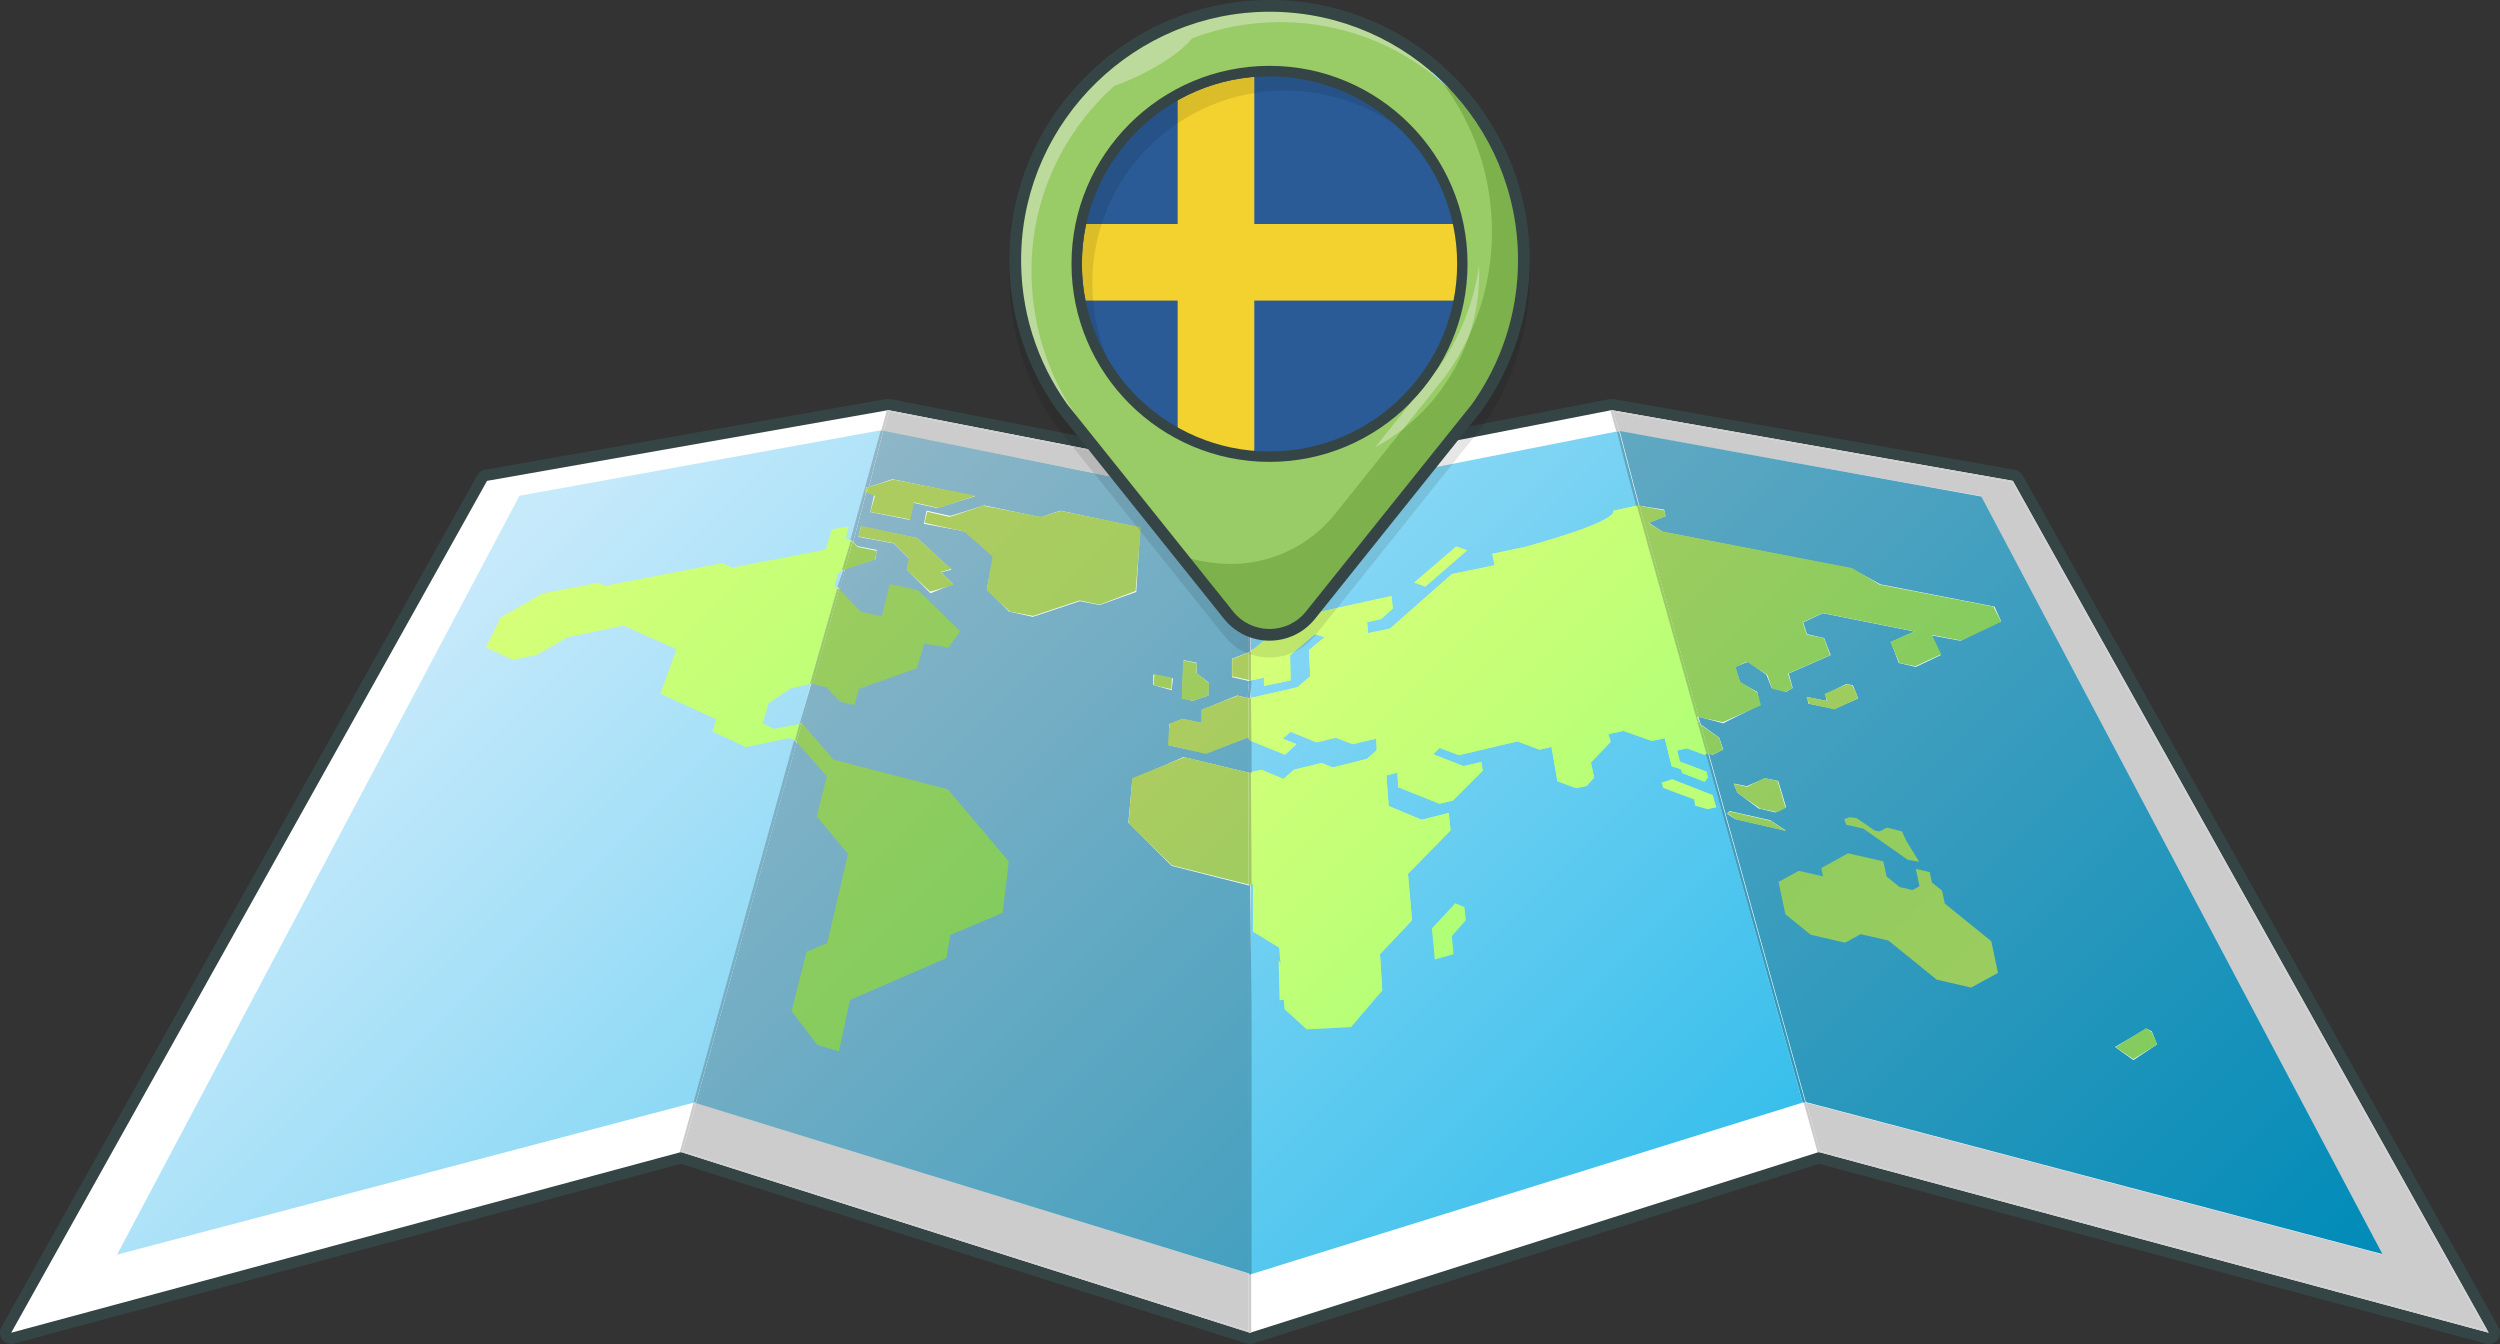 <?xml version="1.0" encoding="UTF-8" standalone="no"?> <svg xmlns="http://www.w3.org/2000/svg" xmlns:xlink="http://www.w3.org/1999/xlink" xmlns:serif="http://www.serif.com/" width="100%" height="100%" viewBox="0 0 2003 1077" version="1.1" xml:space="preserve" style="fill-rule:evenodd;clip-rule:evenodd;stroke-linecap:round;stroke-linejoin:round;stroke-miterlimit:2;"><rect x="0" y="0" width="2003" height="1077" fill="#333333" stroke="none"/> <g transform="matrix(1,0,0,1,-198.542,-122.568)"> <g transform="matrix(2,0,0,2,0,-5.118)"> <path d="M744.894,228.138L600,256.474L455.103,228.144L294.384,256.474L103.771,597.725L372.097,525.353L600,597.75L827.901,525.353L1096.23,597.731L905.616,256.476L744.894,228.138" style="fill:white;fill-rule:nonzero;"></path> </g> <g transform="matrix(2,0,0,2,0,-5.118)"> <path d="M744.894,228.138L600,256.474L455.103,228.144L294.384,256.474L103.771,597.725L372.097,525.353L600,597.75L827.901,525.353L1096.23,597.731L905.616,256.476L744.894,228.138" style="fill:none;fill-rule:nonzero;stroke:rgb(53,69,70);stroke-width:9px;"></path> <path d="M744.894,228.138L600,256.474L455.103,228.144L294.384,256.474L103.771,597.725L372.097,525.353L600,597.75L827.901,525.353L1096.23,597.731L905.616,256.476L744.894,228.138" style="fill:white;fill-rule:nonzero;"></path> </g> <g transform="matrix(1050.1,1050.1,1050.1,-1050.1,554.875,579.619)"> <path d="M0.576,0.039L0.344,0.271L0.356,0.311L0.386,0.324L0.447,0.47L0.721,0.315L0.576,0.039ZM0.136,-0.386L0,0.057L0.113,0.22C0.114,0.219 0.298,-0.108 0.298,-0.108L0.136,-0.386ZM0.338,0.277L0.282,0.333L0.394,0.5L0.43,0.48L0.397,0.364L0.379,0.327L0.368,0.328L0.353,0.316L0.338,0.277Z" style="fill:url(#_Linear1);fill-rule:nonzero;"></path> </g> <g transform="matrix(367.408,367.408,367.408,-367.408,1195.42,649.7)"> <path d="M0.515,-0.245C0.498,-0.252 0.479,-0.265 0.46,-0.281L0.436,-0.192C0.421,-0.135 0.35,-0.116 0.308,-0.157L0.308,-0.157C0.27,-0.196 0.283,-0.259 0.33,-0.281L0.308,-0.289L0.256,-0.237L0.255,-0.239L0.132,-0.117L0.141,-0.103L0.175,-0.089L0.176,-0.068L0.199,-0.03L0.216,-0.023L0.244,0.024L0.245,0.044L0.232,0.056L0.212,0.024L0.187,0.013L0.171,-0.013L0.131,-0.03L0.13,-0.046L0.151,-0.037L0.15,-0.061L0.098,-0.083L0.051,-0.036L0.09,0.026L0.092,0.052L0.062,0.079L0.065,0.11L0.051,0.103L0.047,0.053L0.075,0.026L0.052,-0.009L0.043,0L0.032,-0.017L0,0.015L0.008,0.095L0.093,0.228L0.108,0.216L0.107,0.192L0.095,0.173L0.108,0.162L0.127,0.191L0.135,0.318L0.172,0.374L0.157,0.384L0.183,0.424L0.271,0.4C0.233,0.357 0.216,0.312 0.233,0.295C0.251,0.276 0.305,0.3 0.353,0.347C0.4,0.394 0.423,0.448 0.405,0.467C0.388,0.484 0.343,0.467 0.3,0.428L0.276,0.518C0.27,0.538 0.258,0.553 0.242,0.563L0.262,0.594L0.609,0.399L0.607,0.396L0.581,0.384L0.573,0.371L0.588,0.362L0.628,0.38L0.636,0.375L0.637,0.367L0.603,0.352L0.598,0.355L0.584,0.348L0.546,0.371L0.535,0.354L0.493,0.334L0.48,0.314L0.491,0.308L0.492,0.264L0.512,0.251L0.513,0.234L0.504,0.22L0.476,0.207L0.432,0.238L0.422,0.222L0.389,0.207L0.34,0.128L0.311,0.115L0.311,0.101L0.357,0.121L0.372,0.145L0.383,0.137L0.383,0.072L0.372,0.054L0.309,0.027L0.292,0.042L0.283,0.027L0.319,-0.004L0.37,0.017L0.392,0.054L0.413,0.037L0.414,-0.057L0.469,-0.103L0.471,-0.175L0.513,-0.212L0.515,-0.245ZM0.412,-0.335L0.367,-0.292L0.432,-0.309C0.424,-0.318 0.417,-0.327 0.412,-0.335Z" style="fill:url(#_Linear2);fill-rule:nonzero;"></path> </g> <g transform="matrix(367.408,367.408,367.408,-367.408,1195.42,649.7)"> <path d="M0.519,-0.286L0.473,-0.337L0.427,-0.339L0.354,-0.278L0.308,-0.289L0.256,-0.237L0.255,-0.239L0.132,-0.117L0.141,-0.103L0.175,-0.089L0.176,-0.068L0.199,-0.03L0.216,-0.023L0.244,0.024L0.245,0.044L0.232,0.056L0.212,0.024L0.187,0.013L0.171,-0.013L0.131,-0.03L0.13,-0.046L0.151,-0.037L0.15,-0.061L0.098,-0.083L0.051,-0.036L0.09,0.026L0.092,0.052L0.062,0.079L0.065,0.11L0.051,0.103L0.047,0.053L0.075,0.026L0.052,-0.009L0.043,0L0.032,-0.017L0,0.015L0.008,0.095L0.093,0.228L0.108,0.216L0.107,0.192L0.095,0.173L0.108,0.162L0.127,0.191L0.135,0.318L0.172,0.374L0.157,0.384L0.183,0.424C0.183,0.424 0.258,0.553 0.242,0.563L0.262,0.594L0.609,0.399L0.607,0.396L0.581,0.384L0.573,0.371L0.588,0.362L0.628,0.38L0.636,0.375L0.637,0.367L0.603,0.352L0.598,0.355L0.584,0.348L0.546,0.371L0.535,0.354L0.493,0.334L0.48,0.314L0.491,0.308L0.492,0.264L0.512,0.251L0.513,0.234L0.504,0.22L0.476,0.207L0.432,0.238L0.422,0.222L0.389,0.207L0.34,0.128L0.311,0.115L0.311,0.101L0.357,0.121L0.372,0.145L0.383,0.137L0.383,0.072L0.372,0.054L0.309,0.027L0.292,0.042L0.283,0.027L0.319,-0.004L0.37,0.017L0.392,0.054L0.413,0.037L0.414,-0.057L0.469,-0.103L0.471,-0.175L0.513,-0.212L0.519,-0.286Z" style="fill:url(#_Linear3);fill-rule:nonzero;"></path> </g> <g transform="matrix(708.034,708.034,708.034,-708.034,1252.9,458.634)"> <path d="M0.401,-0.01L0.405,-0.012L0.429,-0.001L0.433,-0.004L0.442,0.001L0.446,0.007L0.437,0.012L0.405,-0.002L0.401,-0.01Z" style="fill:url(#_Linear4);fill-rule:nonzero;"></path> </g> <g transform="matrix(-183.527,-62.481,-62.481,183.527,1367.51,581.371)"> <path d="M-0.003,-0.099L0.046,-0.099L0.163,0.099L0.113,0.1L-0.003,-0.099Z" style="fill:url(#_Linear5);fill-rule:nonzero;"></path> </g> <g transform="matrix(234.67,234.67,234.67,-234.67,1212.48,722.811)"> <path d="M0.59,-0.022L0.648,-0.07L0.671,-0.029L0.637,-0.001L0.634,0.05L0.609,0.07L0.587,0.061L0.59,-0.022Z" style="fill:url(#_Linear6);fill-rule:nonzero;"></path> </g> <g transform="matrix(403.838,403.838,403.838,-403.838,683.198,518.408)"> <path d="M0.391,-0.111L0.342,-0.129L0.334,-0.113L0.253,-0.143L0.225,-0.083L0.149,-0.112L0.105,-0.179L0.092,-0.227L0.073,-0.256L0.034,-0.27L0.019,-0.226L0.037,-0.16L0.081,-0.095L0.091,-0.091L0.185,0.048L0.199,0.053L0.274,0.164L0.26,0.19L0.274,0.21L0.283,0.195L0.29,0.198L0.311,0.159L0.31,0.153L0.319,0.136L0.324,0.137L0.392,0.015L0.377,-0.009L0.37,-0.045L0.384,-0.071L0.401,-0.065L0.421,-0.035L0.433,-0.056L0.425,-0.059L0.391,-0.111Z" style="fill:url(#_Linear7);fill-rule:nonzero;"></path> </g> <g transform="matrix(2,0,0,2,0,-5.312)"> <path d="M599.499,597.164L372.703,525.141L378.144,505.657L599.499,574.107L599.499,597.164M599.499,265.817L453.25,236.735L455.461,228.821L599.499,256.992L599.499,265.817" style="fill:rgb(204,204,204);fill-rule:nonzero;"></path> </g> <g transform="matrix(1050.1,1050.1,1050.1,-1050.1,671.023,463.471)"> <path d="M0.575,-0.072L0.299,-0.218L0.152,0.043L0.16,0.058L0.157,0.062L0.148,0.056L0.145,0.056L0.131,0.08L0.135,0.082L0.14,0.074L0.158,0.086L0.153,0.094L0.164,0.101L0.174,0.12L0.136,0.095L0.13,0.083L0.114,0.11L0.281,0.221L0.338,0.165L0.334,0.156L0.341,0.149L0.349,0.154L0.355,0.147L0.35,0.144L0.342,0.125L0.347,0.12L0.338,0.114L0.335,0.107L0.343,0.099L0.36,0.11L0.37,0.132L0.371,0.132L0.384,0.119L0.353,0.1L0.342,0.072L0.357,0.054L0.39,0.054L0.427,0.076L0.575,-0.072ZM0.316,0.137L0.33,0.122L0.335,0.125L0.339,0.133L0.334,0.138L0.326,0.137L0.322,0.141L0.316,0.137ZM0.31,0.12L0.314,0.116L0.323,0.121L0.319,0.126L0.31,0.12ZM0.161,0.096L0.165,0.09L0.184,0.103L0.204,0.104L0.214,0.089L0.231,0.089L0.242,0.096L0.254,0.12L0.263,0.126L0.272,0.145L0.249,0.171L0.212,0.147L0.207,0.137L0.181,0.12L0.172,0.103L0.161,0.096ZM0.142,0.065L0.145,0.06L0.161,0.071L0.173,0.071L0.176,0.066L0.194,0.066L0.199,0.078L0.19,0.078L0.193,0.083L0.168,0.082L0.142,0.065Z" style="fill:url(#_Linear8);fill-rule:nonzero;"></path> </g> <g transform="matrix(367.408,367.408,367.408,-367.408,991.774,853.342)"> <path d="M0.252,0.312L0.147,0.249L0.054,0.248L0.009,0.301L0.043,0.381L0.13,0.434L0.252,0.312ZM0.063,0.408L0.012,0.376L-0.01,0.401L-0.001,0.421L0.024,0.437L0.01,0.452L0.034,0.506L0.049,0.515L0.093,0.471L0.09,0.47L0.063,0.408ZM0.029,0.535L0.007,0.521L-0.012,0.54L-0.001,0.565L0.029,0.535Z" style="fill:url(#_Linear9);fill-rule:nonzero;"></path> </g> <g transform="matrix(690.2,690.2,690.2,-690.2,985.562,504.95)"> <path d="M0.11,-0.051L0.094,-0.062L0.068,-0.063L0.052,-0.04L0.021,-0.042L-0.007,-0.06L-0.012,-0.052L0.004,-0.042L0.017,-0.016L0.057,0.011L0.065,0.026L0.121,0.063L0.155,0.023L0.142,-0.006L0.128,-0.015L0.11,-0.051Z" style="fill:url(#_Linear10);fill-rule:nonzero;"></path> </g> <g transform="matrix(762.856,762.856,762.856,-762.856,948.415,536.521)"> <path d="M-0.012,-0.015L-0.037,-0.032L-0.043,-0.021L-0.049,-0.024L-0.051,-0.02L-0.042,-0.003L0.01,0.032L-0.003,0.006L-0.019,-0.004L-0.012,-0.015Z" style="fill:url(#_Linear11);fill-rule:nonzero;"></path> </g> <g transform="matrix(605.598,605.598,605.598,-605.598,883.771,525.751)"> <path d="M0.108,-0.009L0.078,-0.01L0.072,-0.001L0.052,-0.001L0.024,-0.02L0.019,-0.011L0.064,0.018L0.107,0.02L0.102,0.011L0.119,0.011L0.108,-0.009Z" style="fill:url(#_Linear12);fill-rule:nonzero;"></path> </g> <g transform="matrix(391.258,391.258,391.258,-391.258,1054.11,571.01)"> <path d="M0.273,-0.016L0.259,-0.026L0.221,0.015L0.238,0.026L0.247,0.016L0.271,0.018L0.283,0.005L0.273,-0.016Z" style="fill:url(#_Linear13);fill-rule:nonzero;"></path> </g> <g transform="matrix(-782.892,-178.48,-178.48,782.892,1328.99,714.431)"> <path d="M0.244,0.005L0.262,0.005L0.264,-0.006L0.246,-0.006L0.244,0.005Z" style="fill:url(#_Linear14);fill-rule:nonzero;"></path> </g> <g transform="matrix(403.838,403.838,403.838,-403.838,659.063,542.543)"> <path d="M0.785,-0.261L0.757,-0.276L0.698,-0.268L0.654,-0.194L0.666,-0.165L0.598,-0.056L0.53,-0.05L0.5,-0L0.436,0.004L0.423,0.028L0.423,0.028L0.49,0.023L0.633,0.107L0.765,0.096L0.81,0.039L0.78,-0.035L0.799,-0.062L0.745,-0.199L0.785,-0.261ZM0.457,0.098L0.439,0.087L0.412,0.088L0.395,0.078L0.327,0.198L0.371,0.197L0.396,0.213L0.372,0.253L0.406,0.275L0.488,0.276C0.489,0.276 0.493,0.248 0.493,0.248L0.465,0.228C0.465,0.228 0.483,0.196 0.482,0.196L0.445,0.118L0.457,0.098ZM0.313,0.223L0.293,0.258L0.303,0.258L0.326,0.273L0.333,0.263L0.313,0.223Z" style="fill:url(#_Linear15);fill-rule:nonzero;"></path> </g> <g transform="matrix(2,0,0,2,0,-5.106)"> <path d="M600,597.744L599.929,597.722L372.097,525.347L371.536,525.498L377.106,505.555L377.668,505.406L378.144,505.554L372.703,525.038L599.499,597.061L599.499,574.004L600,574.158L600.5,574.004L600.5,597.586L600.071,597.722L600,597.744M600,265.814L599.499,265.714L599.499,256.889L455.461,228.718L453.25,236.632L452.759,236.534L452.212,236.632L454.557,228.235L455.103,228.138L600,256.468L600.5,256.37L600.5,265.714L600,265.814" style="fill:rgb(204,204,204);fill-rule:nonzero;"></path> </g> <g transform="matrix(1050.1,1050.1,1050.1,-1050.1,670.985,463.509)"> <path d="M0.576,-0.072L0.575,-0.072L0.47,0.033C0.47,0.033 0.471,0.033 0.471,0.034L0.576,-0.071L0.576,-0.072ZM0.298,-0.219L0.198,-0.042L0.199,-0.042L0.199,-0.042L0.2,-0.042L0.299,-0.218L0.298,-0.218L0.298,-0.219ZM0.475,0.028L0.427,0.076L0.427,0.077L0.427,0.077L0.427,0.077L0.475,0.03C0.475,0.029 0.475,0.029 0.475,0.028ZM0.384,0.119L0.384,0.119L0.371,0.132L0.372,0.132L0.372,0.132L0.373,0.132L0.385,0.12L0.384,0.119L0.384,0.119ZM0.195,-0.033L0.194,-0.033L0.194,-0.033L0.194,-0.034L0.183,-0.014L0.183,-0.014L0.183,-0.014L0.184,-0.013L0.195,-0.033ZM0.356,0.148L0.355,0.147L0.349,0.154L0.349,0.155L0.349,0.155L0.35,0.155L0.356,0.148L0.356,0.148L0.356,0.148ZM0.338,0.165L0.281,0.222L0.282,0.222L0.282,0.222L0.338,0.166L0.338,0.165L0.338,0.165L0.338,0.165ZM0.158,0.033L0.157,0.033L0.157,0.033L0.156,0.033L0.152,0.041L0.152,0.042L0.152,0.042L0.152,0.043L0.158,0.033ZM0.145,0.056L0.144,0.056L0.144,0.056L0.143,0.056L0.113,0.109L0.114,0.11L0.114,0.11L0.13,0.083L0.129,0.082L0.131,0.079L0.131,0.08L0.145,0.056Z" style="fill:url(#_Linear16);fill-rule:nonzero;"></path> </g> <g transform="matrix(367.408,367.408,367.408,-367.408,1016.75,828.362)"> <path d="M0.254,0.245L0.252,0.244L0.13,0.366L0.131,0.367L0.131,0.367L0.132,0.369L0.255,0.247L0.254,0.245L0.254,0.245ZM0.098,0.404L0.096,0.403L0.096,0.403L0.093,0.403L0.049,0.447L0.05,0.448L0.05,0.448L0.051,0.45L0.098,0.404ZM0.031,0.468L0.029,0.467L-0.001,0.497L-0,0.499L-0,0.499L0,0.501L0.032,0.469L0.031,0.468L0.031,0.468Z" style="fill:url(#_Linear17);fill-rule:nonzero;"></path> </g> <g transform="matrix(762.856,762.856,762.856,-762.856,914.337,570.599)"> <path d="M-0.049,0.02L-0.05,0.02L-0.052,0.024L-0.051,0.025L-0.049,0.02Z" style="fill:url(#_Linear18);fill-rule:nonzero;"></path> </g> <g transform="matrix(403.838,403.838,403.838,-403.838,764.761,436.845)"> <path d="M0.436,-0.258L0.434,-0.258L0.434,-0.257L0.433,-0.258L0.421,-0.237L0.422,-0.235L0.422,-0.235L0.423,-0.234L0.436,-0.258ZM0.395,-0.184L0.393,-0.185L0.393,-0.185L0.392,-0.187L0.324,-0.065L0.325,-0.064L0.325,-0.064L0.327,-0.064L0.395,-0.184ZM0.311,-0.043L0.29,-0.004L0.291,-0.004L0.291,-0.004L0.293,-0.004L0.313,-0.038L0.312,-0.04L0.312,-0.04L0.311,-0.043Z" style="fill:url(#_Linear19);fill-rule:nonzero;"></path> </g> <g transform="matrix(2,0,0,2,0,-5.48)"> <path d="M1095.22,597.12L828.307,525.13L822.892,505.741L1053.54,566.547L892.781,262.771L747.785,236.813L745.589,228.949L905.295,257.108L1095.22,597.12" style="fill:rgb(204,204,204);fill-rule:nonzero;"></path> </g> <g transform="matrix(1050.1,1050.1,1050.1,-1050.1,1412.18,-277.689)"> <path d="M1,-0.338L0.722,-0.5L0.552,-0.404L0.554,-0.403L0.556,-0.397L0.55,-0.394L0.538,-0.396L0.534,-0.394L0.546,-0.387L0.553,-0.366L0.547,-0.362L0.537,-0.365L0.529,-0.361L0.532,-0.354L0.544,-0.352L0.551,-0.355L0.558,-0.351L0.559,-0.347L0.552,-0.343L0.561,-0.32L0.552,-0.316L0.544,-0.321L0.538,-0.318L0.542,-0.307L0.584,-0.279L0.579,-0.292L0.59,-0.297L0.598,-0.292L0.603,-0.278L0.592,-0.274L0.605,-0.265L0.613,-0.242L0.605,-0.239L0.553,-0.274L0.536,-0.279L0.45,-0.337L0.441,-0.339L0.445,-0.33L0.442,-0.328L0.431,-0.336L0.395,-0.315L0.558,-0.202L1,-0.338ZM0.824,-0.342L0.819,-0.361L0.831,-0.359L0.834,-0.344L0.827,-0.341L0.824,-0.342ZM0.582,-0.418L0.582,-0.42L0.587,-0.419L0.611,-0.404L0.601,-0.406L0.582,-0.418ZM0.573,-0.406L0.578,-0.408L0.592,-0.406L0.6,-0.401L0.602,-0.395L0.589,-0.388L0.583,-0.392L0.579,-0.402L0.573,-0.406ZM0.568,-0.345L0.571,-0.347L0.583,-0.339L0.588,-0.326L0.581,-0.323L0.578,-0.325L0.574,-0.337L0.577,-0.339L0.568,-0.345Z" style="fill:url(#_Linear20);fill-rule:nonzero;"></path> </g> <g transform="matrix(367.408,367.408,367.408,-367.408,1568.64,276.474)"> <path d="M0.616,-0.611L0.612,-0.614L0.571,-0.591L0.605,-0.585L0.622,-0.594L0.616,-0.611ZM0.592,-0.564L0.56,-0.585L0.265,-0.419L0.297,-0.397L0.305,-0.402L0.294,-0.428L0.318,-0.422L0.565,-0.255L0.613,-0.243L0.761,-0.143L0.786,-0.151L0.763,-0.215L0.725,-0.241L0.756,-0.252L0.741,-0.293L0.72,-0.307L0.687,-0.294L0.702,-0.256L0.582,-0.336L0.57,-0.368L0.588,-0.377L0.61,-0.362L0.636,-0.374L0.61,-0.44L0.631,-0.451L0.627,-0.463L0.609,-0.474L0.589,-0.464L0.552,-0.472L0.546,-0.49L0.566,-0.501L0.597,-0.494L0.615,-0.504L0.592,-0.564Z" style="fill:url(#_Linear21);fill-rule:nonzero;"></path> </g> <g transform="matrix(1035.38,1035.38,1035.38,-1035.38,1126.52,301.816)"> <path d="M0.478,0.008L0.454,-0.007L0.448,-0.008L0.449,-0.006L0.468,0.006L0.478,0.008Z" style="fill:url(#_Linear22);fill-rule:nonzero;"></path> </g> <g transform="matrix(332.55,332.55,332.55,-332.55,1646.01,693.528)"> <path d="M0.811,-0.024L0.775,-0.031L0.789,0.029L0.8,0.031L0.822,0.023L0.811,-0.024Z" style="fill:url(#_Linear23);fill-rule:nonzero;"></path> </g> <g transform="matrix(563.596,563.596,563.596,-563.596,1511.54,525.25)"> <path d="M0.286,-0.008L0.264,-0.022L0.257,-0.019L0.275,-0.007L0.268,-0.004L0.277,0.019L0.282,0.022L0.295,0.017L0.286,-0.008Z" style="fill:url(#_Linear24);fill-rule:nonzero;"></path> </g> <g transform="matrix(583.412,583.412,583.412,-583.412,1363.76,510.215)"> <path d="M0.447,-0.004L0.433,-0.013L0.406,-0.018L0.398,-0.014L0.409,-0.007L0.415,0.011L0.426,0.018L0.45,0.005L0.447,-0.004Z" style="fill:url(#_Linear25);fill-rule:nonzero;"></path> </g> <g transform="matrix(759.862,759.862,759.862,-759.862,1333.48,428.513)"> <path d="M0.518,0.012L0.511,0.007L0.471,-0L0.46,-0.007L0.456,-0.005L0.458,-0.001L0.462,0.002L0.478,0.005L0.481,0.007L0.483,0.013L0.493,0.019C0.495,0.018 0.498,0.017 0.501,0.016L0.518,0.012Z" style="fill:url(#_Linear26);fill-rule:nonzero;"></path> </g> <g transform="matrix(1.411,0.325,0.208,0.985,229.905,38.296)"> <path d="M1010.25,476.703L1005.23,471.682L1005.23,463.232L997.352,463.232L997.352,477.315L992.71,481.959L985.413,481.959L978.907,475.453L978.907,463.232L958.88,463.232L941.021,481.092L941.021,487.929L927.245,487.929L913.774,501.399L913.774,527.728L926.301,540.254L945.818,540.254L956.163,529.909L971.942,529.909L995.853,553.82L1015.41,553.82L1033.26,535.978L1033.26,510.176L1010.25,487.171L1010.25,476.703Z" style="fill:url(#_Linear27);"></path> </g> <g transform="matrix(2,0,0,2,0,-5.156)"> <path d="M1096.23,597.75L827.901,525.372L827.424,525.523L821.854,505.579L822.331,505.431L822.892,505.579L828.307,524.968L1095.22,596.958L905.295,256.946L745.589,228.787L747.785,236.651L747.238,236.553L746.746,236.651L744.412,228.291L744.401,228.253L744.894,228.157L905.616,256.495L1096.23,597.75M744.894,228.157L744.807,228.649L744.894,228.157" style="fill:rgb(204,204,204);fill-rule:nonzero;"></path> </g> <g transform="matrix(1050.1,1050.1,1050.1,-1050.1,1292.11,-157.613)"> <path d="M0.722,-0.386L0.722,-0.386L0.721,-0.387L0.551,-0.291L0.552,-0.29L0.552,-0.29L0.552,-0.29L0.722,-0.386ZM0.538,-0.282L0.537,-0.282L0.534,-0.28L0.534,-0.28L0.538,-0.282ZM0.537,-0.282L0.537,-0.282L0.537,-0.282L0.537,-0.282ZM0.534,-0.28L0.534,-0.28L0.534,-0.28L0.534,-0.28ZM0.431,-0.222L0.431,-0.222L0.431,-0.222L0.43,-0.223L0.394,-0.202L0.394,-0.202L0.395,-0.201L0.431,-0.222Z" style="fill:url(#_Linear28);fill-rule:nonzero;"></path> </g> <g transform="matrix(367.408,367.408,367.408,-367.408,1466.2,378.915)"> <path d="M0.612,-0.335L0.61,-0.336L0.61,-0.336L0.609,-0.338L0.262,-0.143L0.263,-0.141L0.263,-0.141L0.265,-0.14L0.56,-0.306L0.558,-0.307L0.568,-0.313L0.571,-0.312L0.612,-0.335ZM0.568,-0.313L0.568,-0.313L0.568,-0.313L0.568,-0.313ZM0.558,-0.307L0.558,-0.307L0.558,-0.307L0.558,-0.307Z" style="fill:url(#_Linear29);fill-rule:nonzero;"></path> </g> <g transform="matrix(0.192,0,0,0.192,985.277,124.165)"> <g transform="matrix(2,0,0,2,-4766.75,-1321.91)"> <path d="M2983.38,2028.59C2962.43,2028.59 2942.28,2023.3 2924.53,2013.49C2920.49,2012.4 2916.74,2010.14 2913.82,2006.8C2904.37,2000.2 2895.78,1992.21 2888.37,1982.95L2542.02,1550.39C2541.73,1550.03 2541.46,1549.67 2541.19,1549.3C2472.35,1452.71 2437.63,1338.84 2440.78,1220C2441.11,1207.41 2441.88,1194.88 2443.08,1182.44C2452.11,1276.72 2485.48,1366.22 2541.19,1444.39C2541.45,1444.76 2541.73,1445.13 2542.01,1445.48L2888.37,1878.04C2895.77,1887.29 2904.34,1895.29 2913.78,1901.88C2916.73,1905.27 2920.53,1907.56 2924.63,1908.64C2942.36,1918.41 2962.47,1923.68 2983.38,1923.68C3020.53,1923.68 3055.16,1907.05 3078.39,1878.04L3424.74,1445.48C3425.02,1445.13 3425.3,1444.76 3425.56,1444.39C3481.16,1366.38 3514.62,1276.66 3523.67,1182.28C3525.33,1199.59 3526.17,1217.08 3526.17,1234.68C3526.17,1348.16 3491.38,1456.95 3425.56,1549.3C3425.3,1549.67 3425.02,1550.03 3424.74,1550.39L3078.39,1982.95C3055.16,2011.95 3020.53,2028.59 2983.38,2028.59Z" style="fill-opacity:0.1;fill-rule:nonzero;"></path> </g> <g transform="matrix(2,0,0,2,-4766.75,-1182.28)"> <path d="M3007.8,1569.68C2906.92,1569.68 2814.37,1533.35 2742.55,1473.07C2810.4,1521.9 2893.59,1550.69 2983.38,1550.69C3099.82,1550.69 3205.17,1502.27 3280.34,1424.51L3203.7,1520.22C3145.37,1551.76 3078.64,1569.68 3007.8,1569.68ZM3328.85,1363.92C3371.64,1298.86 3396.55,1221.04 3396.55,1137.51C3396.55,1010.57 3339,896.807 3248.62,820.955C3349.07,893.244 3415.88,1009.47 3420.7,1141.23C3409.55,1218.9 3380.16,1292.58 3334.06,1357.42L3328.85,1363.92Z" style="fill:rgb(187,218,155);fill-rule:nonzero;"></path> </g> <g transform="matrix(2,0,0,2,-4766.75,-1182.28)"> <path d="M2917.59,1534.48C2726.7,1503.09 2581.06,1337.31 2581.06,1137.51C2581.06,915.319 2761.18,735.195 2983.38,735.195C3205.57,735.195 3385.69,915.319 3385.69,1137.51C3385.69,1337.31 3240.05,1503.09 3049.16,1534.48L2917.59,1534.48Z" style="fill:rgb(43,91,151);"></path> <clipPath id="_clip30"> <path d="M2917.59,1534.48C2726.7,1503.09 2581.06,1337.31 2581.06,1137.51C2581.06,915.319 2761.18,735.195 2983.38,735.195C3205.57,735.195 3385.69,915.319 3385.69,1137.51C3385.69,1337.31 3240.05,1503.09 3049.16,1534.48L2917.59,1534.48Z"></path> </clipPath> <g clip-path="url(#_clip30)"> <g transform="matrix(18.414,0,0,18.414,-9146.03,-29473.5)"> <rect x="648.299" y="1640.49" width="8.683" height="43.423" style="fill:rgb(243,209,46);fill-rule:nonzero;"></rect> </g> <g transform="matrix(18.414,0,0,18.414,-9146.03,-29473.5)"> <rect x="626.587" y="1657.86" width="74.438" height="8.682" style="fill:rgb(243,209,46);fill-rule:nonzero;"></rect> </g> </g> </g> <g transform="matrix(2,0,0,2,-4766.75,-1182.28)"> <path d="M2983.38,1911.47C2949.95,1911.47 2918.79,1896.5 2897.9,1870.41L2551.55,1437.85C2551.41,1437.67 2551.27,1437.49 2551.14,1437.3C2483.85,1342.89 2449.9,1231.58 2452.98,1115.42C2456.65,977.068 2513.85,847.265 2614.05,749.925C2714.11,652.724 2845.32,599.195 2983.52,599.195C2986.34,599.195 2989.17,599.217 2991.99,599.261C3131.9,601.489 3263.08,657.664 3361.38,757.436C3459.77,857.32 3513.96,989.551 3513.96,1129.78C3513.96,1240.69 3479.95,1347.03 3415.62,1437.3C3415.49,1437.49 3415.35,1437.67 3415.21,1437.85L3068.85,1870.41C3047.96,1896.5 3016.8,1911.47 2983.38,1911.47ZM3385.69,1137.51C3385.69,1359.71 3205.57,1539.83 2983.38,1539.83C2761.18,1539.83 2581.06,1359.71 2581.06,1137.51C2581.06,915.319 2761.18,735.195 2983.38,735.195C3205.57,735.195 3385.69,915.319 3385.69,1137.51Z" style="fill:rgb(153,204,103);"></path> </g> <g transform="matrix(2,0,0,2,-4766.75,-1182.28)"> <path d="M2983.38,746.053C2767.52,746.053 2591.92,921.66 2591.92,1137.51C2591.92,1353.36 2767.52,1528.97 2983.38,1528.97C3199.23,1528.97 3374.84,1353.36 3374.84,1137.51C3374.84,921.66 3199.23,746.053 2983.38,746.053ZM2983.38,1550.69C2755.55,1550.69 2570.2,1365.34 2570.2,1137.51C2570.2,909.688 2755.55,724.338 2983.38,724.338C3211.2,724.338 3396.55,909.688 3396.55,1137.51C3396.55,1365.34 3211.2,1550.69 2983.38,1550.69Z" style="fill:rgb(53,69,70);fill-rule:nonzero;"></path> </g> <g transform="matrix(2,0,0,2,-4766.75,-1182.28)"> <path d="M2644.98,1334.15C2611.25,1276.33 2591.92,1209.14 2591.92,1137.51C2591.92,921.66 2767.52,746.053 2983.38,746.053C3085.9,746.053 3179.35,785.671 3249.21,850.401C3183.41,803.495 3102.91,775.905 3015.94,775.905C2793.75,775.905 2613.63,956.03 2613.63,1178.22C2613.63,1233.52 2624.79,1286.2 2644.98,1334.15Z" style="fill-opacity:0.1;fill-rule:nonzero;"></path> </g> <g transform="matrix(2,0,0,2,-4766.75,-1182.28)"> <path d="M2686.09,1408.58C2620.85,1337.07 2581.06,1241.94 2581.06,1137.51C2581.06,915.319 2761.18,735.195 2983.38,735.195C3119.89,735.195 3240.5,803.198 3313.23,907.16C3293.98,886.063 3272.52,867.018 3249.21,850.401C3179.35,785.671 3085.9,746.053 2983.38,746.053C2767.52,746.053 2591.92,921.66 2591.92,1137.51C2591.92,1209.14 2611.25,1276.33 2644.98,1334.15C2656.07,1360.5 2669.9,1385.43 2686.09,1408.58Z" style="fill:rgb(53,69,70);fill-rule:nonzero;"></path> </g> <g transform="matrix(2,0,0,2,-4766.75,-1182.28)"> <path d="M2983.41,1899.24C2966.11,1899.24 2939.8,1894.67 2924.51,1885.54L2924.49,1885.56C2920.4,1883.12 2916.46,1880.35 2912.7,1877.26L2912.59,1877.12C2914.02,1878.3 2915.49,1879.44 2916.98,1880.53L2815.31,1751.06C2816.03,1751.28 2816.74,1751.5 2817.46,1751.72C2843.64,1759.72 2877.34,1763.58 2903.81,1763.58C2986.59,1763.58 3066.9,1725.81 3120.42,1658.97L3262.26,1481.82C3325.39,1432.34 3373.79,1364.93 3399.76,1287.31C3430.36,1221.24 3447.47,1147.67 3447.47,1070.07C3447.47,953.496 3408.99,845.919 3344.04,759.329C3349.67,764.199 3355.2,769.197 3360.62,774.3C3446.53,865.44 3499.81,987.696 3501.7,1122.38L3501.7,1122.87C3501.7,1122.99 3501.71,1123.12 3501.71,1123.23L3501.71,1123.78C3501.72,1123.87 3501.72,1123.97 3501.72,1124.07L3501.72,1124.65C3501.72,1124.73 3501.73,1124.83 3501.73,1124.91L3501.73,1125.94C3501.74,1126.02 3501.74,1126.1 3501.74,1126.18L3501.74,1127.64C3501.74,1127.72 3501.74,1127.81 3501.75,1127.89L3501.75,1129.78C3501.75,1241.81 3466.09,1345.44 3405.67,1430.21L3059.32,1862.78C3054.41,1868.9 3048.95,1874.26 3043.07,1878.84C3025.63,1892.44 3004.52,1899.24 2983.41,1899.24Z" style="fill:rgb(125,177,76);fill-rule:nonzero;"></path> </g> <g transform="matrix(2,0,0,2,-4766.75,-1182.28)"> <path d="M2907.65,1863.04C2907.64,1863.03 2907.63,1863.02 2907.62,1863.01C2907.63,1863.02 2907.64,1863.03 2907.65,1863.04Z" style="fill:rgb(55,161,210);fill-rule:nonzero;"></path> </g> <g transform="matrix(2,0,0,2,-4766.75,-1182.28)"> <path d="M2924.63,1908.64C2920.53,1907.56 2916.73,1905.27 2913.78,1901.88C2917.28,1904.33 2920.91,1906.58 2924.63,1908.64Z" style="fill:rgb(189,138,139);fill-rule:nonzero;"></path> </g> <g transform="matrix(2,0,0,2,-4766.75,-1182.28)"> <path d="M2983.38,1899.26C2966.07,1899.26 2948.77,1894.69 2933.49,1885.56L2933.51,1885.54C2948.8,1894.67 2966.11,1899.24 2983.41,1899.24C3004.52,1899.24 3025.63,1892.44 3043.07,1878.84C3025.62,1892.45 3004.5,1899.26 2983.38,1899.26ZM2921.7,1877.26C2916.57,1873.04 2911.78,1868.21 2907.43,1862.78C2907.5,1862.86 2907.56,1862.93 2907.62,1863.01C2907.63,1863.02 2907.64,1863.03 2907.65,1863.04C2911.9,1868.32 2916.59,1873 2921.59,1877.12L2921.7,1877.26ZM2907.43,1862.78L2803.52,1733L2907.43,1862.78ZM3501.75,1129.78L3501.75,1129.35L3501.75,1129.78ZM3501.75,1129.26L3501.75,1128.92L3501.75,1129.26ZM3501.75,1128.78L3501.75,1128.49L3501.75,1128.78ZM3501.75,1128.35L3501.75,1128.07L3501.75,1128.35ZM3501.75,1127.89C3501.74,1127.81 3501.74,1127.72 3501.74,1127.64C3501.74,1127.73 3501.74,1127.81 3501.75,1127.89ZM3501.74,1127.46L3501.74,1127.23L3501.74,1127.46ZM3501.74,1127.03L3501.74,1126.79L3501.74,1127.03ZM3501.74,1126.62L3501.74,1126.37L3501.74,1126.62ZM3501.74,1126.18C3501.74,1126.1 3501.74,1126.02 3501.73,1125.94C3501.74,1126.03 3501.74,1126.09 3501.74,1126.18ZM3501.73,1125.76L3501.73,1125.51L3501.73,1125.76ZM3501.73,1125.33L3501.73,1125.08L3501.73,1125.33ZM3501.73,1124.91C3501.73,1124.83 3501.72,1124.73 3501.72,1124.65C3501.72,1124.74 3501.73,1124.83 3501.73,1124.91ZM3501.72,1124.49L3501.72,1124.21L3501.72,1124.49ZM3501.72,1124.07C3501.72,1123.97 3501.72,1123.87 3501.71,1123.78C3501.72,1123.88 3501.72,1123.96 3501.72,1124.07ZM3501.71,1123.65L3501.71,1123.3L3501.71,1123.65ZM3501.71,1123.23C3501.71,1123.12 3501.7,1122.99 3501.7,1122.87C3501.7,1122.99 3501.71,1123.11 3501.71,1123.23ZM3501.7,1122.8L3501.7,1122.38L3501.7,1122.8ZM3501.7,1122.38C3499.81,987.696 3446.53,865.44 3360.62,774.3C3360.74,774.421 3360.87,774.536 3360.99,774.657C3348.9,761.796 3336.14,749.55 3322.8,737.979L3322.8,737.975C3430.69,831.518 3499.55,968.889 3501.7,1122.38Z" style="fill:rgb(41,182,246);fill-rule:nonzero;"></path> </g> <g transform="matrix(2,0,0,2,-4766.75,-1182.28)"> <path d="M3203.7,1520.22L3280.34,1424.51C3298.32,1405.91 3314.58,1385.62 3328.85,1363.92L3334.06,1357.42C3380.16,1292.58 3409.55,1218.9 3420.7,1141.23C3420.88,1146.31 3420.98,1151.39 3420.98,1156.51C3420.98,1202.2 3413.52,1246.19 3399.76,1287.31C3386.19,1316.62 3369.96,1344.46 3351.39,1370.51L3262.26,1481.82C3243.92,1496.2 3224.33,1509.07 3203.7,1520.22Z" style="fill:rgb(187,218,155);fill-rule:nonzero;"></path> </g> <g transform="matrix(2,0,0,2,-4766.75,-1182.28)"> <path d="M2581.8,1456.42L2554.75,1432.55C2504.56,1362.13 2477.78,1276.33 2468.02,1185.86C2465.54,1162.91 2464.56,1139.51 2465.19,1115.75C2465.95,1087.2 2469.04,1059.24 2474.29,1032.02C2474.3,1031.99 2474.3,1031.95 2474.31,1031.92C2474.33,1031.84 2474.35,1031.73 2474.36,1031.65C2474.38,1031.58 2474.39,1031.51 2474.4,1031.44C2474.41,1031.39 2474.42,1031.35 2474.43,1031.3C2474.45,1031.21 2474.47,1031.12 2474.48,1031.03C2474.49,1031 2474.49,1030.97 2474.5,1030.94C2474.52,1030.83 2474.54,1030.73 2474.56,1030.62C2474.56,1030.61 2474.56,1030.61 2474.57,1030.6C2474.59,1030.48 2474.61,1030.38 2474.63,1030.26L2474.64,1030.24C2493.16,935.959 2537.5,850.802 2599.77,782.265C2661.41,714.421 2740.63,662.897 2829.77,634.94C2878.49,619.664 2930.15,611.407 2983.54,611.407C2986.29,611.407 2989.04,611.429 2991.79,611.472C2992.5,611.484 2993.21,611.496 2993.92,611.51L2993.94,611.511C2994.08,611.514 2994.21,611.516 2994.35,611.519C2994.36,611.52 2994.34,611.519 2994.36,611.519C2994.5,611.522 2994.63,611.525 2994.77,611.528L2994.79,611.529C2994.92,611.531 2995.06,611.534 2995.2,611.537L2995.22,611.538C2995.35,611.541 2995.49,611.544 2995.62,611.547L2995.64,611.548C2995.78,611.551 2995.9,611.554 2996.04,611.557C2996.06,611.558 2996.05,611.557 2996.07,611.558C2996.2,611.561 2996.33,611.564 2996.46,611.567C2996.48,611.568 2996.49,611.568 2996.5,611.568C2996.64,611.572 2996.76,611.575 2996.89,611.578L2996.92,611.579C2997.04,611.582 2997.19,611.586 2997.31,611.589C2997.33,611.59 2997.33,611.59 2997.35,611.59C2997.48,611.594 2997.61,611.597 2997.74,611.601L2997.77,611.601C2997.89,611.605 2998.04,611.609 2998.16,611.612C2998.18,611.613 2998.18,611.613 2998.2,611.613C2998.33,611.617 2998.46,611.621 2998.6,611.625L2998.61,611.625C2998.74,611.629 2998.88,611.633 2999.01,611.637L2999.04,611.638C2999.18,611.642 2999.31,611.646 2999.44,611.65L2999.46,611.65C2999.6,611.655 2999.73,611.658 2999.87,611.663L2999.89,611.663C3123.24,615.522 3235.72,662.478 3322.8,737.979C3322.09,738.755 3321.45,739.572 3320.88,740.422C3235.51,674.728 3129.12,635.025 3013.51,633.185C3010.74,633.141 3008,633.119 3005.25,633.119C2940.79,633.119 2878.83,645.147 2821.57,667.057C2802.59,691.244 2760.16,721.51 2706.99,746.584C2690.73,754.258 2674.73,760.828 2659.47,766.259C2556.99,858.244 2490.81,990.207 2486.91,1137.46C2483.79,1254.86 2518.87,1368.12 2581.8,1456.42Z" style="fill:rgb(187,218,155);fill-rule:nonzero;"></path> </g> <g transform="matrix(2,0,0,2,-4766.75,-1182.28)"> <path d="M2983.52,586.98C2842.12,586.98 2707.89,641.738 2605.54,741.165C2503.04,840.742 2444.53,973.54 2440.78,1115.1C2437.63,1233.93 2472.35,1347.8 2541.19,1444.39C2541.45,1444.76 2541.73,1445.13 2542.01,1445.48L2888.37,1878.04C2911.59,1907.05 2946.22,1923.68 2983.38,1923.68C3020.53,1923.68 3055.16,1907.05 3078.39,1878.04L3424.74,1445.48C3425.02,1445.13 3425.3,1444.76 3425.56,1444.39C3491.38,1352.04 3526.17,1243.25 3526.17,1129.78C3526.17,986.323 3470.74,851.048 3370.07,748.866C3269.52,646.797 3135.32,589.329 2992.18,587.049C2989.29,587.005 2986.4,586.98 2983.52,586.98ZM2983.52,611.406C2986.27,611.406 2989.04,611.428 2991.79,611.472C3274.2,615.969 3501.75,846.299 3501.75,1129.78C3501.75,1241.81 3466.09,1345.44 3405.67,1430.21L3059.32,1862.78C3039.85,1887.1 3011.61,1899.26 2983.38,1899.26C2955.14,1899.26 2926.91,1887.1 2907.43,1862.78L2561.08,1430.21C2498.15,1341.92 2462.08,1233.14 2465.19,1115.75C2472.61,836.038 2704.66,611.406 2983.52,611.406Z" style="fill:rgb(53,69,70);fill-rule:nonzero;"></path> </g> <g transform="matrix(2,0,0,2,-4766.75,-1182.28)"> <path d="M2468.02,1185.86C2465.54,1162.91 2464.56,1139.51 2465.19,1115.74C2465.95,1087.2 2469.04,1059.24 2474.29,1032.02C2469.04,1059.24 2465.95,1087.2 2465.19,1115.75C2464.56,1139.51 2465.54,1162.91 2468.02,1185.86ZM2474.31,1031.92C2474.33,1031.83 2474.34,1031.74 2474.36,1031.65C2474.35,1031.73 2474.33,1031.84 2474.31,1031.92ZM2474.4,1031.44C2474.41,1031.39 2474.42,1031.35 2474.43,1031.3C2474.42,1031.35 2474.41,1031.39 2474.4,1031.44ZM2474.48,1031.03C2474.49,1031 2474.49,1030.97 2474.5,1030.94C2474.49,1030.97 2474.49,1031 2474.48,1031.03ZM2474.56,1030.62L2474.57,1030.6C2474.56,1030.61 2474.56,1030.61 2474.56,1030.62ZM2474.63,1030.26L2474.64,1030.24L2474.63,1030.26ZM2999.89,611.663L2999.87,611.663L2999.89,611.663ZM2999.46,611.65L2999.44,611.65L2999.46,611.65ZM2999.04,611.638L2999.01,611.637C2999.03,611.637 2999.03,611.637 2999.04,611.638ZM2998.61,611.625L2998.6,611.625L2998.61,611.625ZM2998.2,611.613C2998.18,611.613 2998.18,611.613 2998.16,611.612C2998.18,611.613 2998.18,611.613 2998.2,611.613ZM2997.77,611.601L2997.74,611.601L2997.77,611.601ZM2997.35,611.59C2997.33,611.59 2997.33,611.59 2997.31,611.589C2997.33,611.59 2997.33,611.59 2997.35,611.59ZM2996.92,611.579L2996.89,611.578C2996.9,611.578 2996.91,611.579 2996.92,611.579ZM2996.5,611.568C2996.49,611.568 2996.48,611.568 2996.46,611.567C2996.47,611.568 2996.49,611.568 2996.5,611.568ZM2996.07,611.558C2996.05,611.557 2996.06,611.558 2996.04,611.557C2996.05,611.557 2996.06,611.558 2996.07,611.558ZM2995.64,611.548L2995.62,611.547L2995.64,611.548ZM2995.22,611.538L2995.2,611.537C2995.2,611.538 2995.21,611.538 2995.22,611.538ZM2994.79,611.529L2994.77,611.528C2994.78,611.528 2994.78,611.528 2994.79,611.529ZM2994.36,611.519C2994.34,611.519 2994.36,611.52 2994.35,611.519L2994.36,611.519ZM2993.94,611.511L2993.92,611.51L2993.94,611.511Z" style="fill:rgb(182,166,160);fill-rule:nonzero;"></path> </g> <g transform="matrix(2,0,0,2,-4766.75,-1182.28)"> <path d="M3360.62,774.3C3355.2,769.197 3349.67,764.199 3344.04,759.329C3342.34,757.062 3340.62,754.802 3338.88,752.564C3346.34,759.596 3353.58,766.84 3360.62,774.3Z" style="fill:rgb(155,208,233);fill-rule:nonzero;"></path> </g> <g transform="matrix(2,0,0,2,-4766.75,-1182.28)"> <path d="M3360.99,774.657C3360.87,774.536 3360.74,774.421 3360.62,774.3C3353.58,766.84 3346.34,759.596 3338.88,752.564C3340.62,754.802 3342.34,757.062 3344.04,759.329C3336.51,752.81 3328.78,746.505 3320.88,740.422C3321.45,739.572 3322.09,738.755 3322.8,737.979C3336.14,749.55 3348.9,761.796 3360.99,774.657Z" style="fill:rgb(148,219,251);fill-rule:nonzero;"></path> </g> </g> </g> <defs> <linearGradient id="_Linear1" x1="0" y1="0" x2="1" y2="0" gradientUnits="userSpaceOnUse" gradientTransform="matrix(1,0,0,-1,0,0.114)"><stop offset="0" style="stop-color:rgb(199,234,251);stop-opacity:1"></stop><stop offset="0.01" style="stop-color:rgb(199,234,251);stop-opacity:1"></stop><stop offset="1" style="stop-color:rgb(0,174,230);stop-opacity:1"></stop></linearGradient> <linearGradient id="_Linear2" x1="0" y1="0" x2="1" y2="0" gradientUnits="userSpaceOnUse" gradientTransform="matrix(1,0,0,-1,0,0.259)"><stop offset="0" style="stop-color:rgb(215,255,120);stop-opacity:1"></stop><stop offset="1" style="stop-color:rgb(153,255,118);stop-opacity:1"></stop></linearGradient> <linearGradient id="_Linear3" x1="0" y1="0" x2="1" y2="0" gradientUnits="userSpaceOnUse" gradientTransform="matrix(1,0,0,-1,0,0.259)"><stop offset="0" style="stop-color:rgb(215,255,120);stop-opacity:1"></stop><stop offset="1" style="stop-color:rgb(153,255,118);stop-opacity:1"></stop></linearGradient> <linearGradient id="_Linear4" x1="0" y1="0" x2="1" y2="0" gradientUnits="userSpaceOnUse" gradientTransform="matrix(1,0,0,-1,0,1.41236e-06)"><stop offset="0" style="stop-color:rgb(215,255,120);stop-opacity:1"></stop><stop offset="1" style="stop-color:rgb(153,255,118);stop-opacity:1"></stop></linearGradient> <linearGradient id="_Linear5" x1="0" y1="0" x2="1" y2="0" gradientUnits="userSpaceOnUse" gradientTransform="matrix(-0.897,0.441,0.441,0.897,0.152,-0.035)"><stop offset="0" style="stop-color:rgb(215,255,120);stop-opacity:1"></stop><stop offset="1" style="stop-color:rgb(153,255,118);stop-opacity:1"></stop></linearGradient> <linearGradient id="_Linear6" x1="0" y1="0" x2="1" y2="0" gradientUnits="userSpaceOnUse" gradientTransform="matrix(1,0,0,-1,0,-5.11356e-06)"><stop offset="0" style="stop-color:rgb(215,255,120);stop-opacity:1"></stop><stop offset="1" style="stop-color:rgb(153,255,118);stop-opacity:1"></stop></linearGradient> <linearGradient id="_Linear7" x1="0" y1="0" x2="1" y2="0" gradientUnits="userSpaceOnUse" gradientTransform="matrix(1,0,0,-1,0,-0.06)"><stop offset="0" style="stop-color:rgb(215,255,120);stop-opacity:1"></stop><stop offset="1" style="stop-color:rgb(153,255,118);stop-opacity:1"></stop></linearGradient> <linearGradient id="_Linear8" x1="0" y1="0" x2="1" y2="0" gradientUnits="userSpaceOnUse" gradientTransform="matrix(1,0,0,-1,0,0.004)"><stop offset="0" style="stop-color:rgb(159,187,201);stop-opacity:1"></stop><stop offset="0.01" style="stop-color:rgb(159,187,201);stop-opacity:1"></stop><stop offset="1" style="stop-color:rgb(0,139,184);stop-opacity:1"></stop></linearGradient> <linearGradient id="_Linear9" x1="0" y1="0" x2="1" y2="0" gradientUnits="userSpaceOnUse" gradientTransform="matrix(1,0,0,-1,0,0.813)"><stop offset="0" style="stop-color:rgb(172,204,96);stop-opacity:1"></stop><stop offset="1" style="stop-color:rgb(122,204,94);stop-opacity:1"></stop></linearGradient> <linearGradient id="_Linear10" x1="0" y1="0" x2="1" y2="0" gradientUnits="userSpaceOnUse" gradientTransform="matrix(1,0,0,-1,0,0)"><stop offset="0" style="stop-color:rgb(172,204,96);stop-opacity:1"></stop><stop offset="1" style="stop-color:rgb(122,204,94);stop-opacity:1"></stop></linearGradient> <linearGradient id="_Linear11" x1="0" y1="0" x2="1" y2="0" gradientUnits="userSpaceOnUse" gradientTransform="matrix(1,0,0,-1,0,-1.04869e-06)"><stop offset="0" style="stop-color:rgb(172,204,96);stop-opacity:1"></stop><stop offset="1" style="stop-color:rgb(122,204,94);stop-opacity:1"></stop></linearGradient> <linearGradient id="_Linear12" x1="0" y1="0" x2="1" y2="0" gradientUnits="userSpaceOnUse" gradientTransform="matrix(1,0,0,-1,0,1.65126e-06)"><stop offset="0" style="stop-color:rgb(172,204,96);stop-opacity:1"></stop><stop offset="1" style="stop-color:rgb(122,204,94);stop-opacity:1"></stop></linearGradient> <linearGradient id="_Linear13" x1="0" y1="0" x2="1" y2="0" gradientUnits="userSpaceOnUse" gradientTransform="matrix(1,0,0,-1,0,4.44089e-16)"><stop offset="0" style="stop-color:rgb(172,204,96);stop-opacity:1"></stop><stop offset="1" style="stop-color:rgb(122,204,94);stop-opacity:1"></stop></linearGradient> <linearGradient id="_Linear14" x1="0" y1="0" x2="1" y2="0" gradientUnits="userSpaceOnUse" gradientTransform="matrix(-0.847,0.532,0.532,0.847,0.469,-0.135)"><stop offset="0" style="stop-color:rgb(172,204,96);stop-opacity:1"></stop><stop offset="1" style="stop-color:rgb(122,204,94);stop-opacity:1"></stop></linearGradient> <linearGradient id="_Linear15" x1="0" y1="0" x2="1" y2="0" gradientUnits="userSpaceOnUse" gradientTransform="matrix(1,0,0,-1,0,4.20961e-05)"><stop offset="0" style="stop-color:rgb(172,204,96);stop-opacity:1"></stop><stop offset="1" style="stop-color:rgb(122,204,94);stop-opacity:1"></stop></linearGradient> <linearGradient id="_Linear16" x1="0" y1="0" x2="1" y2="0" gradientUnits="userSpaceOnUse" gradientTransform="matrix(1,0,0,-1,0,0.004)"><stop offset="0" style="stop-color:rgb(159,187,201);stop-opacity:1"></stop><stop offset="0.01" style="stop-color:rgb(159,187,201);stop-opacity:1"></stop><stop offset="1" style="stop-color:rgb(0,139,184);stop-opacity:1"></stop></linearGradient> <linearGradient id="_Linear17" x1="0" y1="0" x2="1" y2="0" gradientUnits="userSpaceOnUse" gradientTransform="matrix(1,0,0,-1,0,0.745)"><stop offset="0" style="stop-color:rgb(172,204,96);stop-opacity:1"></stop><stop offset="1" style="stop-color:rgb(122,204,94);stop-opacity:1"></stop></linearGradient> <linearGradient id="_Linear18" x1="0" y1="0" x2="1" y2="0" gradientUnits="userSpaceOnUse" gradientTransform="matrix(1,0,0,-1,0,0.045)"><stop offset="0" style="stop-color:rgb(172,204,96);stop-opacity:1"></stop><stop offset="1" style="stop-color:rgb(122,204,94);stop-opacity:1"></stop></linearGradient> <linearGradient id="_Linear19" x1="0" y1="0" x2="1" y2="0" gradientUnits="userSpaceOnUse" gradientTransform="matrix(1,0,0,-1,0,-0.262)"><stop offset="0" style="stop-color:rgb(172,204,96);stop-opacity:1"></stop><stop offset="1" style="stop-color:rgb(122,204,94);stop-opacity:1"></stop></linearGradient> <linearGradient id="_Linear20" x1="0" y1="0" x2="1" y2="0" gradientUnits="userSpaceOnUse" gradientTransform="matrix(1,0,0,-1,0,-0.702)"><stop offset="0" style="stop-color:rgb(159,187,201);stop-opacity:1"></stop><stop offset="0.01" style="stop-color:rgb(159,187,201);stop-opacity:1"></stop><stop offset="1" style="stop-color:rgb(0,139,184);stop-opacity:1"></stop></linearGradient> <linearGradient id="_Linear21" x1="0" y1="0" x2="1" y2="0" gradientUnits="userSpaceOnUse" gradientTransform="matrix(1,0,0,-1,0,-0.757)"><stop offset="0" style="stop-color:rgb(172,204,96);stop-opacity:1"></stop><stop offset="1" style="stop-color:rgb(122,204,94);stop-opacity:1"></stop></linearGradient> <linearGradient id="_Linear22" x1="0" y1="0" x2="1" y2="0" gradientUnits="userSpaceOnUse" gradientTransform="matrix(1,0,0,-1,0,-9.65831e-07)"><stop offset="0" style="stop-color:rgb(172,204,96);stop-opacity:1"></stop><stop offset="1" style="stop-color:rgb(122,204,94);stop-opacity:1"></stop></linearGradient> <linearGradient id="_Linear23" x1="0" y1="0" x2="1" y2="0" gradientUnits="userSpaceOnUse" gradientTransform="matrix(1,0,0,-1,0,-6.01413e-06)"><stop offset="0" style="stop-color:rgb(172,204,96);stop-opacity:1"></stop><stop offset="1" style="stop-color:rgb(122,204,94);stop-opacity:1"></stop></linearGradient> <linearGradient id="_Linear24" x1="0" y1="0" x2="1" y2="0" gradientUnits="userSpaceOnUse" gradientTransform="matrix(1,0,0,-1,0,8.88178e-16)"><stop offset="0" style="stop-color:rgb(172,204,96);stop-opacity:1"></stop><stop offset="1" style="stop-color:rgb(122,204,94);stop-opacity:1"></stop></linearGradient> <linearGradient id="_Linear25" x1="0" y1="0" x2="1" y2="0" gradientUnits="userSpaceOnUse" gradientTransform="matrix(1,0,0,-1,0,1.37124e-06)"><stop offset="0" style="stop-color:rgb(172,204,96);stop-opacity:1"></stop><stop offset="1" style="stop-color:rgb(122,204,94);stop-opacity:1"></stop></linearGradient> <linearGradient id="_Linear26" x1="0" y1="0" x2="1" y2="0" gradientUnits="userSpaceOnUse" gradientTransform="matrix(1,0,0,-1,0,0.012)"><stop offset="0" style="stop-color:rgb(172,204,96);stop-opacity:1"></stop><stop offset="1" style="stop-color:rgb(122,204,94);stop-opacity:1"></stop></linearGradient> <linearGradient id="_Linear27" x1="0" y1="0" x2="1" y2="0" gradientUnits="userSpaceOnUse" gradientTransform="matrix(-345.735,-534.51,570.242,-796.731,1147.58,718.141)"><stop offset="0" style="stop-color:rgb(172,204,96);stop-opacity:1"></stop><stop offset="1" style="stop-color:rgb(122,204,94);stop-opacity:1"></stop></linearGradient> <linearGradient id="_Linear28" x1="0" y1="0" x2="1" y2="0" gradientUnits="userSpaceOnUse" gradientTransform="matrix(1,0,0,-1,0,-0.588)"><stop offset="0" style="stop-color:rgb(159,187,201);stop-opacity:1"></stop><stop offset="0.01" style="stop-color:rgb(159,187,201);stop-opacity:1"></stop><stop offset="1" style="stop-color:rgb(0,139,184);stop-opacity:1"></stop></linearGradient> <linearGradient id="_Linear29" x1="0" y1="0" x2="1" y2="0" gradientUnits="userSpaceOnUse" gradientTransform="matrix(1,0,0,-1,0,-0.478)"><stop offset="0" style="stop-color:rgb(172,204,96);stop-opacity:1"></stop><stop offset="1" style="stop-color:rgb(122,204,94);stop-opacity:1"></stop></linearGradient> </defs> </svg> 